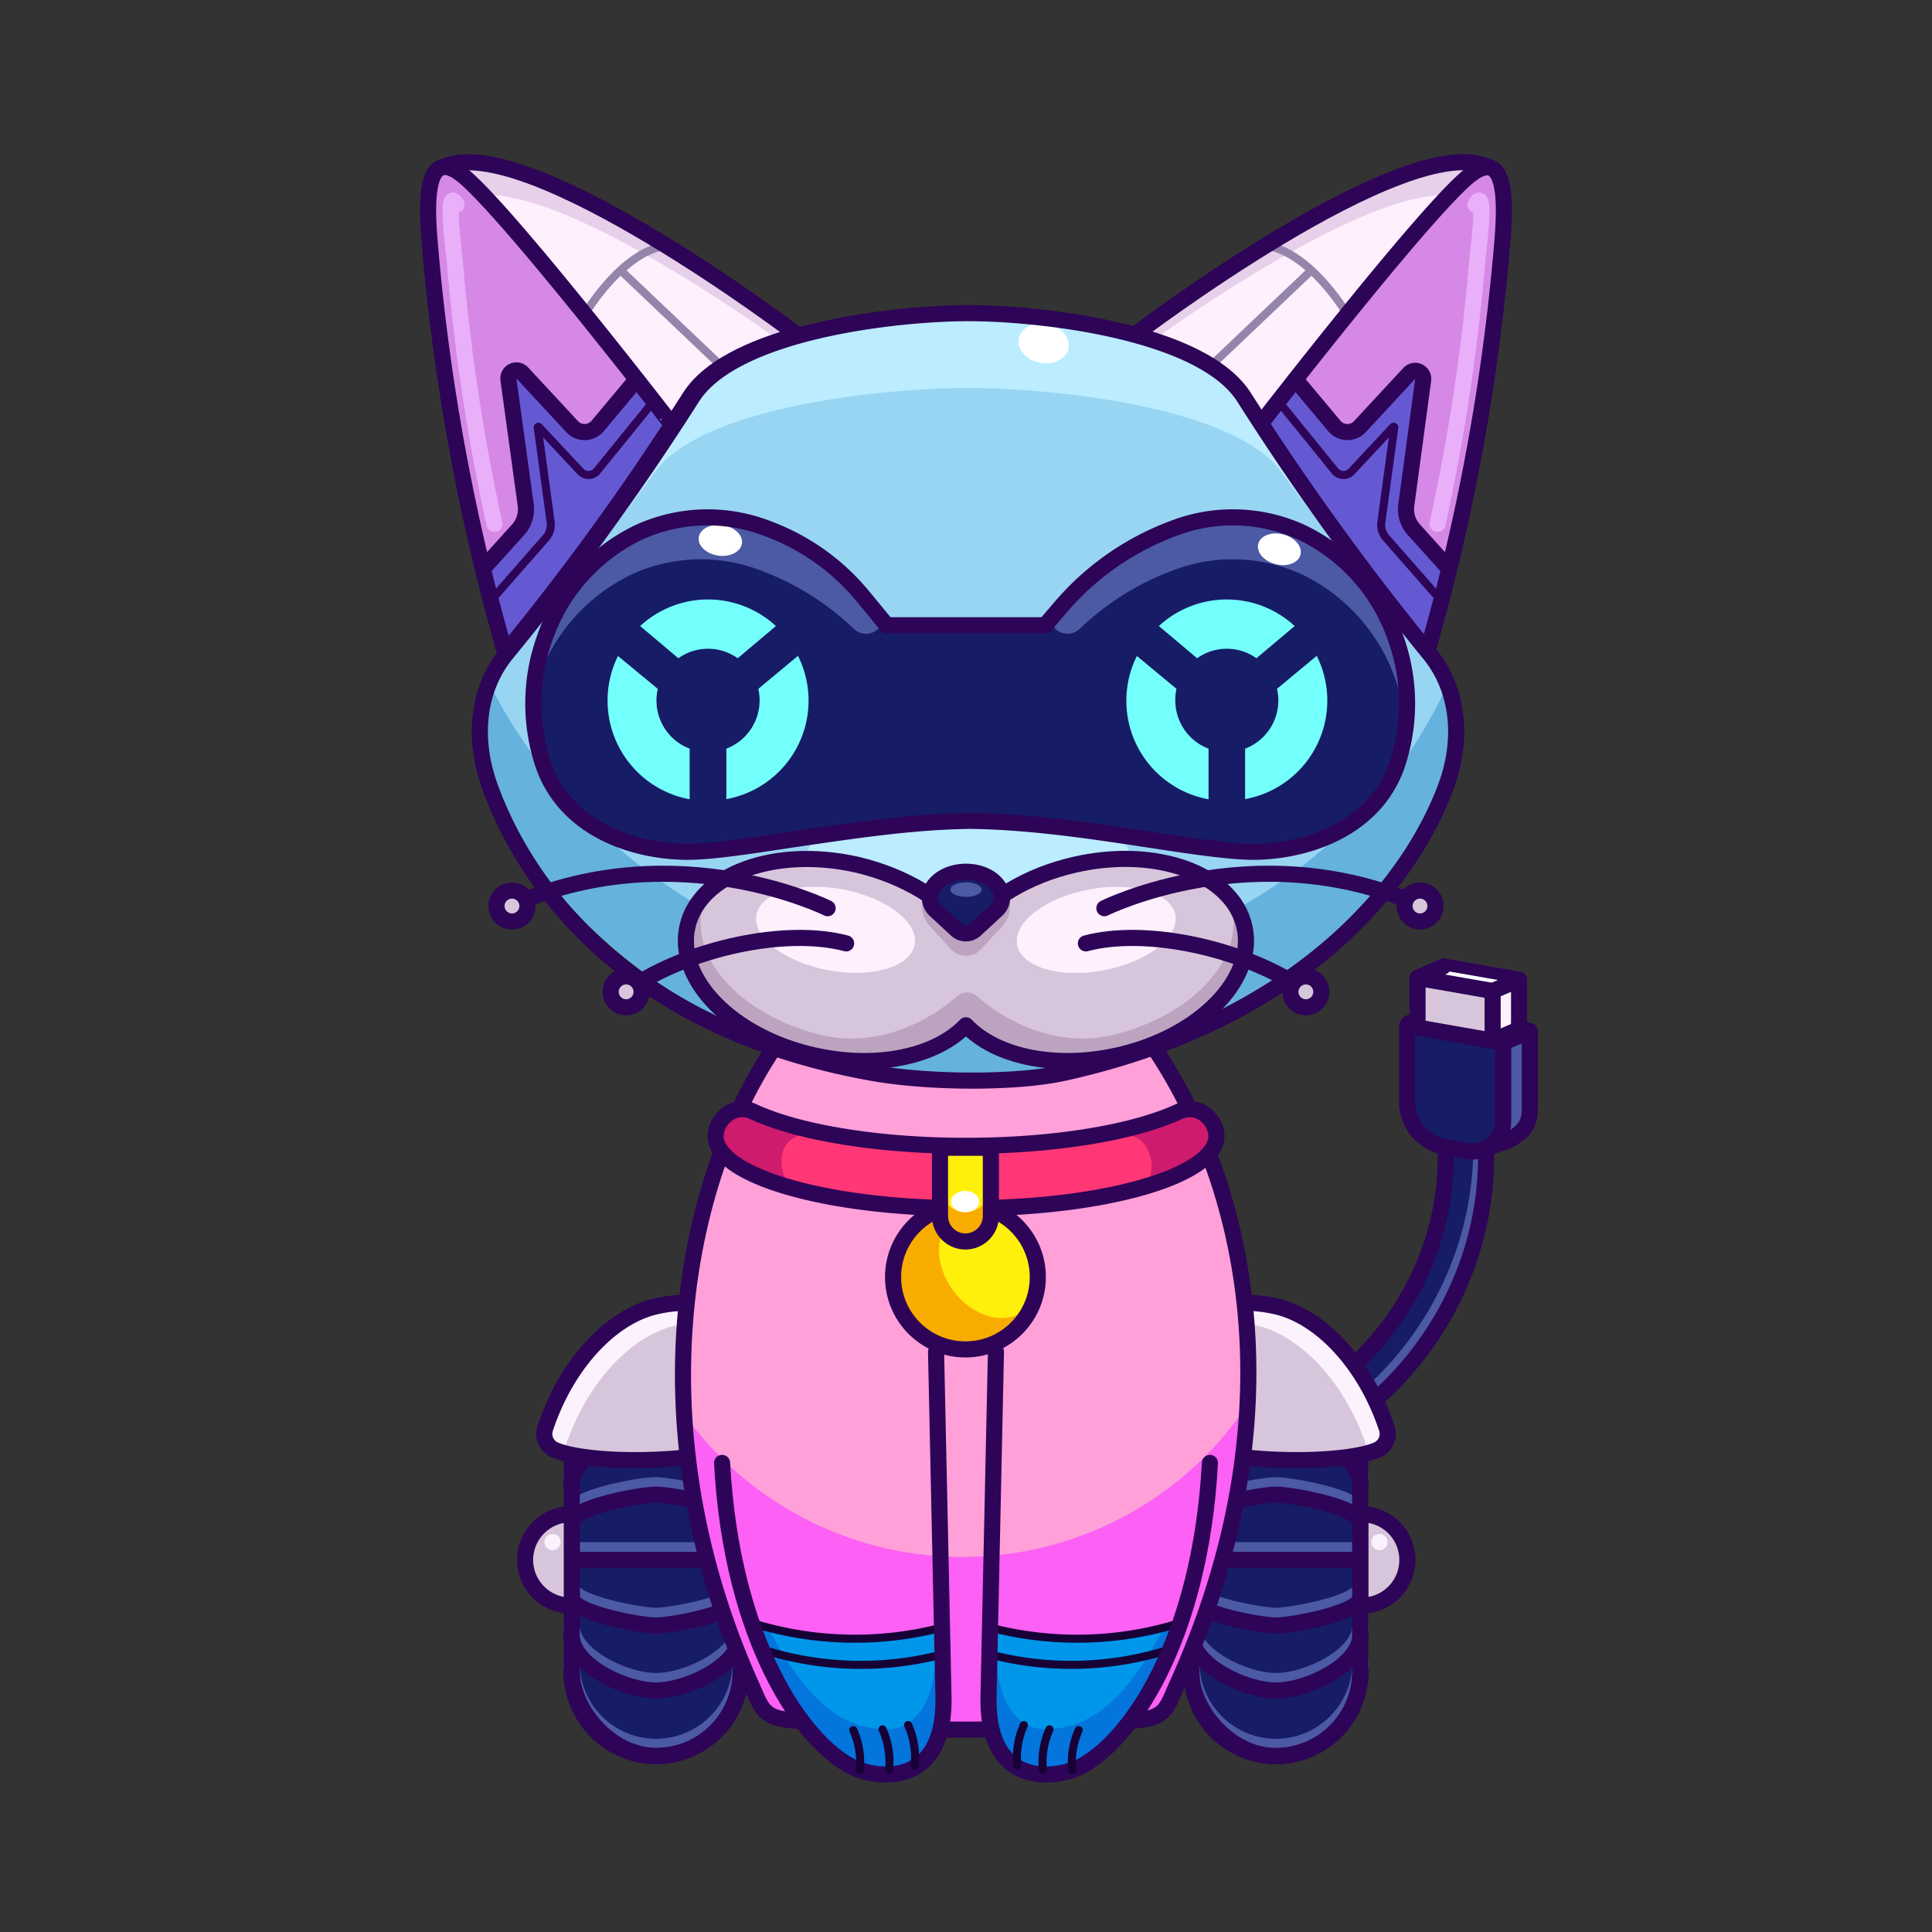<svg xmlns="http://www.w3.org/2000/svg" viewBox="0 0 240 240">
  <rect x="0" y="0" width="240" height="240" fill="#333333" stroke="none"/>
  <svg id="tail" xmlns="http://www.w3.org/2000/svg" viewBox="0 0 240 240"><defs><style>.prefix_LgJYjDI-0Y_cls-1{fill:#171c66;}.prefix_LgJYjDI-0Y_cls-2{fill:#4c59a5;}.prefix_LgJYjDI-0Y_cls-3,.prefix_LgJYjDI-0Y_cls-5,.prefix_LgJYjDI-0Y_cls-7{fill:none;stroke-width:2px;}.prefix_LgJYjDI-0Y_cls-3,.prefix_LgJYjDI-0Y_cls-5{stroke:#2d0457;}.prefix_LgJYjDI-0Y_cls-3{stroke-miterlimit:10;}.prefix_LgJYjDI-0Y_cls-4{fill:#d7c6db;}.prefix_LgJYjDI-0Y_cls-5,.prefix_LgJYjDI-0Y_cls-7{stroke-linecap:round;stroke-linejoin:round;}.prefix_LgJYjDI-0Y_cls-6{fill:#fcf2fd;}.prefix_LgJYjDI-0Y_cls-7{stroke:#fefefe;}</style></defs><g id="_04" data-name="04"><path class="prefix_LgJYjDI-0Y_cls-1" d="M156,182.31l-1.52-4.76c18.82-6,29.36-25.84,23.5-44.18l4.76-1.53C189.46,152.82,177.47,175.46,156,182.31Z"/><path class="prefix_LgJYjDI-0Y_cls-2" d="M182.76,132.46l-1,.32c5.21,20.06-6.26,41.09-26.41,48.06l.67,2.09C177.47,176.07,189.46,153.44,182.76,132.46Z"/><path class="prefix_LgJYjDI-0Y_cls-3" d="M156,182.31l-1.52-4.76c18.82-6,29.36-25.84,23.5-44.18l4.76-1.53C189.46,152.82,177.47,175.46,156,182.31Z"/><path class="prefix_LgJYjDI-0Y_cls-2" d="M178.05,126,175,127.1l3.09,7.25v1.27a5.74,5.74,0,0,0,2.85,4.77l3.92,2.15,1.77-.61a6.64,6.64,0,0,0,1.58-.78,3.63,3.63,0,0,0,1.83-3.42v-9.62Z"/><polygon class="prefix_LgJYjDI-0Y_cls-4" points="188.69 127.87 179.36 126.23 179.36 120.06 188.69 121.7 188.69 127.87"/><path class="prefix_LgJYjDI-0Y_cls-5" d="M178.05,126,175,127.1l3.09,7.25v1.27a5.74,5.74,0,0,0,2.85,4.77l3.92,2.15,2.47-.85c2-1.09,2.71-2,2.71-4v-9.62Z"/><polygon class="prefix_LgJYjDI-0Y_cls-5" points="188.69 127.87 179.36 126.23 179.36 120.06 188.69 121.7 188.69 127.87"/><polygon class="prefix_LgJYjDI-0Y_cls-6" points="185.42 129.28 187.7 128.3 187.7 122.86 185.42 123.79 185.42 129.28"/><path class="prefix_LgJYjDI-0Y_cls-1" d="M182.11,142.94l-2.71-.48a5.73,5.73,0,0,1-4.61-5.43v-9.61l11.94,2.1v9.62A3.77,3.77,0,0,1,182.11,142.94Z"/><path class="prefix_LgJYjDI-0Y_cls-5" d="M182.11,142.94l-2.71-.48a5.73,5.73,0,0,1-4.61-5.43v-9.61l11.94,2.1v9.62A3.77,3.77,0,0,1,182.11,142.94Z"/><polygon class="prefix_LgJYjDI-0Y_cls-4" points="185.42 129.28 176.09 127.64 176.09 121.47 185.42 123.11 185.42 129.28"/><line class="prefix_LgJYjDI-0Y_cls-7" x1="177.28" y1="121.21" x2="186.29" y2="122.79"/><polygon class="prefix_LgJYjDI-0Y_cls-5" points="185.42 129.28 176.09 127.64 176.09 121.47 185.42 123.11 185.42 129.28"/><line class="prefix_LgJYjDI-0Y_cls-5" x1="190" y1="128.11" x2="186.73" y2="129.52"/><line class="prefix_LgJYjDI-0Y_cls-5" x1="185.42" y1="129.28" x2="188.69" y2="127.87"/><line class="prefix_LgJYjDI-0Y_cls-5" x1="185.42" y1="123.11" x2="188.69" y2="121.7"/><line class="prefix_LgJYjDI-0Y_cls-5" x1="176.09" y1="121.47" x2="179.29" y2="120.06"/></g></svg>
<svg id="ears" xmlns="http://www.w3.org/2000/svg" viewBox="0 0 240 240"><defs><style>.prefix_A5PkoOtOvI_cls-1{fill:#fff0fe;}.prefix_A5PkoOtOvI_cls-2{fill:#e6d0ea;}.prefix_A5PkoOtOvI_cls-3{fill:#d588e5;}.prefix_A5PkoOtOvI_cls-4{fill:#6559d3;}.prefix_A5PkoOtOvI_cls-5,.prefix_A5PkoOtOvI_cls-6,.prefix_A5PkoOtOvI_cls-7,.prefix_A5PkoOtOvI_cls-8{fill:none;}.prefix_A5PkoOtOvI_cls-5{stroke:#9685aa;stroke-miterlimit:10;}.prefix_A5PkoOtOvI_cls-6,.prefix_A5PkoOtOvI_cls-8{stroke:#2d0457;}.prefix_A5PkoOtOvI_cls-6,.prefix_A5PkoOtOvI_cls-7,.prefix_A5PkoOtOvI_cls-8{stroke-linecap:round;stroke-linejoin:round;}.prefix_A5PkoOtOvI_cls-6,.prefix_A5PkoOtOvI_cls-7{stroke-width:2px;}.prefix_A5PkoOtOvI_cls-7{stroke:#eaaff9;}</style></defs><g id="_07" data-name="07"><path class="prefix_A5PkoOtOvI_cls-1" d="M56.29,20.35A1.11,1.11,0,0,0,56,22L68.26,38.18,80.53,54.49a1.12,1.12,0,0,0,1.83,0c1.09-1.65,2.21-3.35,3.34-5.12,2.32-3.63,7.54-6.08,13.4-7.7h0S67.74,17.79,56.29,20.35Z"/><path class="prefix_A5PkoOtOvI_cls-2" d="M58.71,24.43c8.71-1.94,28.95,11.4,38.13,17.88.74-.24,1.5-.46,2.26-.68h0S67.74,17.79,56.29,20.35A1.11,1.11,0,0,0,56,22l2.28,3A1.08,1.08,0,0,1,58.71,24.43Z"/><path class="prefix_A5PkoOtOvI_cls-3" d="M83.48,53l-.17-.64S62.85,25.86,57.5,21.7,53.34,28,53.63,31.38a263.81,263.81,0,0,0,9.25,49.71A318.25,318.25,0,0,0,83.48,53Z"/><path class="prefix_A5PkoOtOvI_cls-4" d="M60.18,70.44l-.16.27c.81,3.32,1.71,6.79,2.73,10.38A318.62,318.62,0,0,0,83.34,53l-.17-.64s-1.62-2.1-4.06-5.2h0l-4.81,5.75a2.12,2.12,0,0,1-3.18.09l-6.19-6.63a1,1,0,0,0-1.72.82L65.27,62.8a3.8,3.8,0,0,1-1,3Z"/><path class="prefix_A5PkoOtOvI_cls-5" d="M72.22,39.72s5.13-9.12,11.26-9.26"/><path class="prefix_A5PkoOtOvI_cls-6" d="M99.1,41.63S65.34,16,55.08,20.74"/><path class="prefix_A5PkoOtOvI_cls-6" d="M60.18,70.44l4.14-4.59a3.8,3.8,0,0,0,1-3L63.16,47.15a1,1,0,0,1,1.72-.82L71.07,53a2.12,2.12,0,0,0,3.18-.09l4.81-5.75"/><line class="prefix_A5PkoOtOvI_cls-5" x1="77.09" y1="33.57" x2="89.49" y2="45.35"/><path class="prefix_A5PkoOtOvI_cls-6" d="M83.34,53l-.17-.64S62.72,25.86,57.37,21.7,53.21,28,53.49,31.38a264.19,264.19,0,0,0,9.26,49.71A318.62,318.62,0,0,0,83.34,53Z"/><path class="prefix_A5PkoOtOvI_cls-6" d="M99.1,41.63C93.24,43.25,88,45.7,85.7,49.33c-.79,1.24-1.58,2.45-2.36,3.63"/><path class="prefix_A5PkoOtOvI_cls-7" d="M56.72,25.43c-1.45-2.61-.36,5.5-.19,7.48a251.94,251.94,0,0,0,4.89,32.17"/><path class="prefix_A5PkoOtOvI_cls-8" d="M61,74.58l6.79-7.74a2.44,2.44,0,0,0,.61-2L66.8,53.1a.08.08,0,0,1,.14-.06l5.17,5.53a1.36,1.36,0,0,0,2,0l7.07-8.71"/><path class="prefix_A5PkoOtOvI_cls-1" d="M183.71,20.35A1.11,1.11,0,0,1,184,22L171.74,38.18,159.47,54.49a1.12,1.12,0,0,1-1.83,0c-1.09-1.65-2.21-3.35-3.34-5.12-2.32-3.63-7.54-6.08-13.4-7.7h0S172.26,17.79,183.71,20.35Z"/><path class="prefix_A5PkoOtOvI_cls-2" d="M181.29,24.43c-8.71-1.94-28.95,11.4-38.13,17.88-.74-.24-1.5-.46-2.26-.68h0s31.36-23.84,42.81-21.28A1.11,1.11,0,0,1,184,22l-2.28,3A1.08,1.08,0,0,0,181.29,24.43Z"/><path class="prefix_A5PkoOtOvI_cls-3" d="M156.52,53l.17-.64S177.15,25.86,182.5,21.7s4.16,6.32,3.87,9.68a263.81,263.81,0,0,1-9.25,49.71A318.25,318.25,0,0,1,156.52,53Z"/><path class="prefix_A5PkoOtOvI_cls-4" d="M179.82,70.44l.16.27c-.81,3.32-1.71,6.79-2.73,10.38A318.62,318.62,0,0,1,156.66,53l.17-.64s1.62-2.1,4.06-5.2h.05l4.81,5.75a2.12,2.12,0,0,0,3.18.09l6.19-6.63a1,1,0,0,1,1.72.82L174.73,62.8a3.8,3.8,0,0,0,1,3Z"/><path class="prefix_A5PkoOtOvI_cls-5" d="M167.78,39.72s-5.13-9.12-11.26-9.26"/><path class="prefix_A5PkoOtOvI_cls-6" d="M140.9,41.63s33.76-25.67,44-20.89"/><path class="prefix_A5PkoOtOvI_cls-6" d="M179.82,70.44l-4.14-4.59a3.8,3.8,0,0,1-1-3l2.11-15.65a1,1,0,0,0-1.72-.82L168.93,53a2.12,2.12,0,0,1-3.18-.09l-4.81-5.75"/><line class="prefix_A5PkoOtOvI_cls-5" x1="162.91" y1="33.57" x2="150.51" y2="45.35"/><path class="prefix_A5PkoOtOvI_cls-6" d="M156.66,53l.17-.64s20.45-26.46,25.8-30.62,4.16,6.32,3.88,9.68a264.19,264.19,0,0,1-9.26,49.71A318.62,318.62,0,0,1,156.66,53Z"/><path class="prefix_A5PkoOtOvI_cls-6" d="M140.9,41.63c5.86,1.62,11.08,4.07,13.4,7.7.79,1.24,1.58,2.45,2.36,3.63"/><path class="prefix_A5PkoOtOvI_cls-7" d="M183.28,25.43c1.45-2.61.36,5.5.19,7.48a251.94,251.94,0,0,1-4.89,32.17"/><path class="prefix_A5PkoOtOvI_cls-8" d="M179,74.58l-6.79-7.74a2.44,2.44,0,0,1-.61-2L173.2,53.1a.08.08,0,0,0-.14-.06l-5.17,5.53a1.36,1.36,0,0,1-2,0l-7.07-8.71"/></g></svg>
<svg id="legs" xmlns="http://www.w3.org/2000/svg" viewBox="0 0 240 240"><defs><style>.prefix_LAsZvW_ohl_cls-1{fill:#171c66;}.prefix_LAsZvW_ohl_cls-2,.prefix_LAsZvW_ohl_cls-3{fill:none;stroke-linecap:round;stroke-linejoin:round;stroke-width:2px;}.prefix_LAsZvW_ohl_cls-2{stroke:#4c59a5;}.prefix_LAsZvW_ohl_cls-3{stroke:#2d0457;}.prefix_LAsZvW_ohl_cls-4{fill:#d7c6db;}.prefix_LAsZvW_ohl_cls-5{fill:#fcf2fd;}</style></defs><g id="_04" data-name="04"><rect class="prefix_LAsZvW_ohl_cls-1" x="147.96" y="169.44" width="21.01" height="48.69" rx="10.5"/><line class="prefix_LAsZvW_ohl_cls-2" x1="147.96" y1="192.57" x2="168.97" y2="192.57"/><path class="prefix_LAsZvW_ohl_cls-2" d="M148,188c0-1.93,8.58-3.5,10.51-3.5h0c1.93,0,10.5,1.57,10.5,3.5"/><path class="prefix_LAsZvW_ohl_cls-2" d="M148,183.35c0-3.87,6.64-7,10.51-7h0c3.87,0,10.5,3.13,10.5,7"/><path class="prefix_LAsZvW_ohl_cls-2" d="M148,178.74a10.51,10.51,0,0,1,10.51-10.51h0A10.5,10.5,0,0,1,169,178.74"/><path class="prefix_LAsZvW_ohl_cls-2" d="M148,197.22c0,1.93,8.58,3.5,10.51,3.5h0c1.93,0,10.5-1.57,10.5-3.5"/><path class="prefix_LAsZvW_ohl_cls-2" d="M148,201.83c0,3.87,6.64,7,10.51,7h0c3.87,0,10.5-3.13,10.5-7"/><path class="prefix_LAsZvW_ohl_cls-2" d="M148,206.44A10.52,10.52,0,0,0,158.47,217h0A10.51,10.51,0,0,0,169,206.44"/><rect class="prefix_LAsZvW_ohl_cls-3" x="147.96" y="169.44" width="21.01" height="48.69" rx="10.5"/><line class="prefix_LAsZvW_ohl_cls-3" x1="147.96" y1="193.78" x2="168.97" y2="193.78"/><path class="prefix_LAsZvW_ohl_cls-3" d="M148,189.17c0-1.94,8.58-3.5,10.51-3.5h0c1.93,0,10.5,1.56,10.5,3.5"/><path class="prefix_LAsZvW_ohl_cls-3" d="M148,184.55c0-3.86,6.64-7,10.51-7h0c3.87,0,10.5,3.14,10.5,7"/><path class="prefix_LAsZvW_ohl_cls-3" d="M148,179.94a10.51,10.51,0,0,1,10.51-10.5h0a10.5,10.5,0,0,1,10.5,10.5"/><path class="prefix_LAsZvW_ohl_cls-3" d="M148,198.42c0,1.94,8.58,3.51,10.51,3.51h0c1.93,0,10.5-1.57,10.5-3.51"/><path class="prefix_LAsZvW_ohl_cls-3" d="M148,203c0,3.86,6.64,7,10.51,7h0c3.87,0,10.5-3.14,10.5-7"/><path class="prefix_LAsZvW_ohl_cls-3" d="M148,207.65a10.51,10.51,0,0,0,10.51,10.5h0a10.5,10.5,0,0,0,10.5-10.5"/><path class="prefix_LAsZvW_ohl_cls-4" d="M153.15,161.89a17.48,17.48,0,0,1,5.52.43c5.31,1.28,10.87,6.92,13.59,15.07a2.18,2.18,0,0,1-1,2.64c-3.13,1.54-14.12,2.89-23.31.72C136.16,178,153.15,161.89,153.15,161.89Z"/><path class="prefix_LAsZvW_ohl_cls-5" d="M172.26,177.39c-2.72-8.15-8.28-13.79-13.59-15.07a17.48,17.48,0,0,0-5.52-.43,29.52,29.52,0,0,0-1.86,2.33,17.38,17.38,0,0,1,4.91.46c5.31,1.28,10.87,6.92,13.59,15.07a2.32,2.32,0,0,1,.11.9c.52-.22,1-.43,1.37-.62A2.18,2.18,0,0,0,172.26,177.39Z"/><path class="prefix_LAsZvW_ohl_cls-3" d="M153.15,161.89a17.48,17.48,0,0,1,5.52.43c5.31,1.28,10.87,6.92,13.59,15.07a2.18,2.18,0,0,1-1,2.64c-3.13,1.54-14.12,2.08-23.31-.09C136.16,177.15,153.15,161.89,153.15,161.89Z"/><path class="prefix_LAsZvW_ohl_cls-4" d="M169,188.11h.16a5.67,5.67,0,0,1,5.67,5.67v0a5.67,5.67,0,0,1-5.67,5.67H169a0,0,0,0,1,0,0V188.11A0,0,0,0,1,169,188.11Z"/><path class="prefix_LAsZvW_ohl_cls-3" d="M169,188.11h.16a5.67,5.67,0,0,1,5.67,5.67v0a5.67,5.67,0,0,1-5.67,5.67H169a0,0,0,0,1,0,0V188.11A0,0,0,0,1,169,188.11Z"/><circle class="prefix_LAsZvW_ohl_cls-5" cx="171.36" cy="191.56" r="1.01"/><rect class="prefix_LAsZvW_ohl_cls-1" x="71.03" y="169.44" width="21.01" height="48.69" rx="10.5" transform="translate(163.06 387.56) rotate(-180)"/><line class="prefix_LAsZvW_ohl_cls-2" x1="92.04" y1="192.57" x2="71.03" y2="192.57"/><path class="prefix_LAsZvW_ohl_cls-2" d="M92,188c0-1.93-8.58-3.5-10.51-3.5h0C79.6,184.46,71,186,71,188"/><path class="prefix_LAsZvW_ohl_cls-2" d="M92,183.35c0-3.87-6.64-7-10.51-7h0c-3.87,0-10.5,3.13-10.5,7"/><path class="prefix_LAsZvW_ohl_cls-2" d="M92,178.74a10.51,10.51,0,0,0-10.51-10.51h0A10.5,10.5,0,0,0,71,178.74"/><path class="prefix_LAsZvW_ohl_cls-2" d="M92,197.22c0,1.93-8.58,3.5-10.51,3.5h0c-1.93,0-10.5-1.57-10.5-3.5"/><path class="prefix_LAsZvW_ohl_cls-2" d="M92,201.83c0,3.87-6.64,7-10.51,7h0c-3.87,0-10.5-3.13-10.5-7"/><path class="prefix_LAsZvW_ohl_cls-2" d="M92,206.44A10.52,10.52,0,0,1,81.53,217h0A10.51,10.51,0,0,1,71,206.44"/><rect class="prefix_LAsZvW_ohl_cls-3" x="71.03" y="169.44" width="21.01" height="48.69" rx="10.5" transform="translate(163.06 387.56) rotate(-180)"/><line class="prefix_LAsZvW_ohl_cls-3" x1="92.04" y1="193.78" x2="71.03" y2="193.78"/><path class="prefix_LAsZvW_ohl_cls-3" d="M92,189.17c0-1.94-8.58-3.5-10.51-3.5h0c-1.93,0-10.5,1.56-10.5,3.5"/><path class="prefix_LAsZvW_ohl_cls-3" d="M92,184.55c0-3.86-6.64-7-10.51-7h0c-3.87,0-10.5,3.14-10.5,7"/><path class="prefix_LAsZvW_ohl_cls-3" d="M92,179.94a10.51,10.51,0,0,0-10.51-10.5h0A10.5,10.5,0,0,0,71,179.94"/><path class="prefix_LAsZvW_ohl_cls-3" d="M92,198.42c0,1.94-8.58,3.51-10.51,3.51h0c-1.93,0-10.5-1.57-10.5-3.51"/><path class="prefix_LAsZvW_ohl_cls-3" d="M92,203c0,3.86-6.64,7-10.51,7h0c-3.87,0-10.5-3.14-10.5-7"/><path class="prefix_LAsZvW_ohl_cls-3" d="M92,207.65a10.51,10.51,0,0,1-10.51,10.5h0A10.5,10.5,0,0,1,71,207.65"/><path class="prefix_LAsZvW_ohl_cls-4" d="M86.85,161.89a17.48,17.48,0,0,0-5.52.43c-5.31,1.28-10.87,6.92-13.59,15.07a2.18,2.18,0,0,0,1,2.64c3.13,1.54,14.12,2.89,23.31.72C103.84,178,86.85,161.89,86.85,161.89Z"/><path class="prefix_LAsZvW_ohl_cls-5" d="M67.74,177.39c2.72-8.15,8.28-13.79,13.59-15.07a17.48,17.48,0,0,1,5.52-.43,29.52,29.52,0,0,1,1.86,2.33,17.38,17.38,0,0,0-4.91.46c-5.31,1.28-10.87,6.92-13.59,15.07a2.32,2.32,0,0,0-.11.9c-.52-.22-1-.43-1.37-.62A2.18,2.18,0,0,1,67.74,177.39Z"/><path class="prefix_LAsZvW_ohl_cls-3" d="M86.85,161.89a17.48,17.48,0,0,0-5.52.43c-5.31,1.28-10.87,6.92-13.59,15.07a2.18,2.18,0,0,0,1,2.64c3.13,1.54,14.12,2.08,23.31-.09C103.84,177.15,86.85,161.89,86.85,161.89Z"/><path class="prefix_LAsZvW_ohl_cls-4" d="M65.2,188.11h.16A5.67,5.67,0,0,1,71,193.78v0a5.67,5.67,0,0,1-5.67,5.67H65.2a0,0,0,0,1,0,0V188.11A0,0,0,0,1,65.2,188.11Z" transform="translate(136.23 387.56) rotate(180)"/><path class="prefix_LAsZvW_ohl_cls-3" d="M65.2,188.11h.16A5.67,5.67,0,0,1,71,193.78v0a5.67,5.67,0,0,1-5.67,5.67H65.2a0,0,0,0,1,0,0V188.11A0,0,0,0,1,65.2,188.11Z" transform="translate(136.23 387.56) rotate(180)"/><circle class="prefix_LAsZvW_ohl_cls-5" cx="68.64" cy="191.56" r="1.01"/></g></svg>
<svg id="body" xmlns="http://www.w3.org/2000/svg" viewBox="0 0 240 240"><defs><style>.prefix_H99pettSL2_cls-1{fill:#ffa0d9;}.prefix_H99pettSL2_cls-2{fill:#fc60f4;}.prefix_H99pettSL2_cls-3{fill:none;stroke:#2d0457;stroke-linecap:round;stroke-linejoin:round;stroke-width:2px;}</style></defs><g id="_06" data-name="06"><path class="prefix_H99pettSL2_cls-1" d="M97.45,128.28c-12,17.69-17.3,44.53-5.5,77.82.83,2.34,1.64,6.49,4.27,6.86,12.8,1.78,36.29,1.6,47.17,0,2.63-.39,3.37-2.81,4.2-5.16,11.86-33.45,6.55-62.11-5.61-79.78"/><path class="prefix_H99pettSL2_cls-2" d="M119.56,193.41A42.57,42.57,0,0,1,85.3,176.14a111.33,111.33,0,0,0,6.44,30.23c.83,2.35,1.63,6.49,4.26,6.86,12.8,1.79,36.29,1.61,47.18,0,2.63-.39,3.36-2.81,4.19-5.15A112.41,112.41,0,0,0,153.91,176,42.57,42.57,0,0,1,119.56,193.41Z"/><path class="prefix_H99pettSL2_cls-3" d="M96.79,129.23c-12.39,17.69-17.69,48.7-3.31,80.43,1,2.28,1.34,3.56,4,3.93,13.18,1.79,33.36,1.61,44.57,0,2.7-.39,3-1.66,4-3.93,15.38-33.64,9-63-3.49-80.69"/></g></svg>
<svg id="hands" xmlns="http://www.w3.org/2000/svg" viewBox="0 0 240 240"><defs><style>.prefix_TS62zXRjEQ_cls-1{fill:#0096ea;}.prefix_TS62zXRjEQ_cls-2{fill:#0375dd;}.prefix_TS62zXRjEQ_cls-3,.prefix_TS62zXRjEQ_cls-4{fill:none;stroke-linecap:round;stroke-linejoin:round;}.prefix_TS62zXRjEQ_cls-3{stroke:#170035;}.prefix_TS62zXRjEQ_cls-4{stroke:#2d0457;stroke-width:2px;}</style></defs><g id="_01" data-name="01"><path class="prefix_TS62zXRjEQ_cls-1" d="M146,202.67c-6.67,15.53-12.63,17.3-17,17.3s-7.08-5.45-5.72-15.53c.64-4.7-.84-.73,9-.54C146.26,204.17,147.86,198.32,146,202.67Z"/><path class="prefix_TS62zXRjEQ_cls-2" d="M144.75,201.9c-5.84,11.46-11,12.89-15,12.89s-6.52-4.42-6-12.63c-.36,0-.3.51-.54,2.28C121.88,214.52,124.56,220,129,220s10.36-1.77,17-17.3C147,200.38,147,200.92,144.75,201.9Z"/><path class="prefix_TS62zXRjEQ_cls-3" d="M122.59,205.42a40.11,40.11,0,0,0,22.94-.59"/><path class="prefix_TS62zXRjEQ_cls-3" d="M122.58,202.07a42.84,42.84,0,0,0,24.52-.62"/><path class="prefix_TS62zXRjEQ_cls-4" d="M123.72,167.93l-.91,42.23c-.52,12,8.16,10.85,11.19,9.4,6.27-3,15.12-15.8,16.3-37.83"/><path class="prefix_TS62zXRjEQ_cls-3" d="M126.37,219.29a9.88,9.88,0,0,1,.82-5"/><path class="prefix_TS62zXRjEQ_cls-3" d="M129.55,219.83a9.88,9.88,0,0,1,.82-5"/><path class="prefix_TS62zXRjEQ_cls-3" d="M133.19,219.92a9.89,9.89,0,0,1,.81-5"/><path class="prefix_TS62zXRjEQ_cls-1" d="M94,202.67c6.67,15.53,12.63,17.3,17,17.3s7.08-5.45,5.72-15.53c-.64-4.7.84-.73-9-.54C93.74,204.17,92.14,198.32,94,202.67Z"/><path class="prefix_TS62zXRjEQ_cls-2" d="M95.25,201.9c5.84,11.46,11,12.89,15,12.89s6.52-4.42,6-12.63c.36,0,.3.51.54,2.28C118.12,214.52,115.44,220,111,220s-10.36-1.77-17-17.3C93,200.38,93,200.92,95.25,201.9Z"/><path class="prefix_TS62zXRjEQ_cls-3" d="M117.41,205.42a40.11,40.11,0,0,1-22.94-.59"/><path class="prefix_TS62zXRjEQ_cls-3" d="M117.42,202.07a42.84,42.84,0,0,1-24.52-.62"/><path class="prefix_TS62zXRjEQ_cls-4" d="M116.28,167.93l.91,42.23c.52,12-8.16,10.85-11.19,9.4-6.27-3-15.12-15.8-16.3-37.83"/><path class="prefix_TS62zXRjEQ_cls-3" d="M113.63,219.29a9.88,9.88,0,0,0-.82-5"/><path class="prefix_TS62zXRjEQ_cls-3" d="M110.45,219.83a9.88,9.88,0,0,0-.82-5"/><path class="prefix_TS62zXRjEQ_cls-3" d="M106.81,219.92a9.89,9.89,0,0,0-.81-5"/></g></svg>
<svg id="necklace" xmlns="http://www.w3.org/2000/svg" viewBox="0 0 240 240"><defs><style>.prefix_WdgTAIL5tN_cls-1{fill:#ff3776;}.prefix_WdgTAIL5tN_cls-2{fill:#ce1b6d;}.prefix_WdgTAIL5tN_cls-3{fill:none;stroke:#2d0457;stroke-miterlimit:10;stroke-width:2px;}.prefix_WdgTAIL5tN_cls-4{fill:#ff8557;}.prefix_WdgTAIL5tN_cls-5{fill:#f9ac00;}.prefix_WdgTAIL5tN_cls-6{fill:#fff00c;}.prefix_WdgTAIL5tN_cls-7{fill:#fff;}</style></defs><g id="_02" data-name="02"><path class="prefix_WdgTAIL5tN_cls-1" d="M150.05,138.76a3.14,3.14,0,0,0-3.62-.67c-5.49,2.55-15.28,4.25-26.43,4.25s-20.94-1.7-26.43-4.25a3.14,3.14,0,0,0-3.62.67,3.41,3.41,0,0,0-1.06,2.34c0,5,13.93,9,31.11,9s31.11-4,31.11-9A3.41,3.41,0,0,0,150.05,138.76Z"/><path class="prefix_WdgTAIL5tN_cls-2" d="M134.83,149c-3.41.4-6.82.75-10.25,1A93.11,93.11,0,0,0,134.83,149Z"/><path class="prefix_WdgTAIL5tN_cls-2" d="M150.05,138.76a3.14,3.14,0,0,0-3.62-.67c-5.49,2.55-15.28,4.25-26.43,4.25s-20.94-1.7-26.43-4.25a3.14,3.14,0,0,0-3.62.67,3.41,3.41,0,0,0-1.06,2.34c0,2.58,3.75,4.91,9.76,6.55-2.61-2.05-2-7.11,1.95-6.61,6.55.83,12.69,2.05,19.36,1.8s13-1,19.5-1.8c3-.38,4.31,3.38,3.21,5.59a3.11,3.11,0,0,1-.68.85c5.64-1.63,9.12-3.89,9.12-6.38A3.41,3.41,0,0,0,150.05,138.76Z"/><path class="prefix_WdgTAIL5tN_cls-3" d="M150.05,138.76a3.14,3.14,0,0,0-3.62-.67c-5.49,2.55-15.28,4.25-26.43,4.25s-20.94-1.7-26.43-4.25a3.14,3.14,0,0,0-3.62.67,3.41,3.41,0,0,0-1.06,2.34c0,5,13.93,9,31.11,9s31.11-4,31.11-9A3.41,3.41,0,0,0,150.05,138.76Z"/><circle class="prefix_WdgTAIL5tN_cls-4" cx="119.93" cy="158.64" r="8.99"/><circle class="prefix_WdgTAIL5tN_cls-5" cx="119.93" cy="158.64" r="8.99"/><ellipse class="prefix_WdgTAIL5tN_cls-6" cx="122.85" cy="156.99" rx="5.55" ry="7.28" transform="translate(-68.9 102.5) rotate(-36.09)"/><circle class="prefix_WdgTAIL5tN_cls-3" cx="119.93" cy="158.64" r="8.99"/><path class="prefix_WdgTAIL5tN_cls-5" d="M123.09,142.58v8.48a3.17,3.17,0,0,1-3.16,3.16h0a3.17,3.17,0,0,1-3.16-3.16v-8.48"/><path class="prefix_WdgTAIL5tN_cls-6" d="M116.77,142.44v4.95a3.16,3.16,0,0,0,6.32,0v-4.8A39.26,39.26,0,0,1,116.77,142.44Z"/><path class="prefix_WdgTAIL5tN_cls-3" d="M123.09,142.58v8.48a3.17,3.17,0,0,1-3.16,3.16h0a3.17,3.17,0,0,1-3.16-3.16v-8.48Z"/><ellipse class="prefix_WdgTAIL5tN_cls-7" cx="119.89" cy="149.27" rx="1.75" ry="1.33"/></g></svg>
<svg id="head" xmlns="http://www.w3.org/2000/svg" viewBox="0 0 240 240"><defs><style>.prefix_KWNunfSl9i_cls-1{fill:#98d5f2;}.prefix_KWNunfSl9i_cls-2{fill:#64b2dd;}.prefix_KWNunfSl9i_cls-3{fill:#bbecff;}.prefix_KWNunfSl9i_cls-4{fill:#fff;}.prefix_KWNunfSl9i_cls-5{fill:none;stroke:#2d0457;stroke-linecap:round;stroke-linejoin:round;stroke-width:2px;}</style></defs><g id="_02" data-name="02"><path class="prefix_KWNunfSl9i_cls-1" d="M177.9,82.38a3.45,3.45,0,0,1-.77-1.72,327.5,327.5,0,0,1-22.6-31.33c-5.27-8.24-25.48-10.44-34.27-10.43S91.27,41.09,86,49.33A326.87,326.87,0,0,1,63.58,80.44c-1.61,4.3-4.14,5.23-4.47,9.8,0,.28,1.7,4.08,1.72,4.36.55,2.22,1.19,4.43,1.86,6.62,6.13,11.13,19,26,45.66,32.05a55.67,55.67,0,0,0,23.83,0c29.52-6.77,42.2-24.27,47.44-35.55C180.73,92.37,181.29,86.45,177.9,82.38Z"/><path class="prefix_KWNunfSl9i_cls-2" d="M179.62,85.42c-5.23,11.28-17.9,28.8-47.44,35.57a55.67,55.67,0,0,1-23.83,0c-28.17-6.46-41.94-24.88-47.61-36.16-.46,2.22-1.46,3.13-1.63,5.41,0,.27,1.7,4.09,1.72,4.35.55,2.23,1.19,4.44,1.86,6.64,6.13,11.12,19,25.94,45.66,32a55.67,55.67,0,0,0,23.83,0c29.52-6.77,42.2-24.27,47.44-35.55C180.47,93.58,181,89.11,179.62,85.42Z"/><path class="prefix_KWNunfSl9i_cls-3" d="M174.89,77.9a335.92,335.92,0,0,1-20.36-28.57c-5.27-8.24-25.48-10.44-34.27-10.43S91.27,41.09,86,49.33C78.26,61.4,71.36,70.69,66.28,77.1c-.28.64-.57,1.27-.86,1.91,4.67-5.55,10.1-12.35,15.94-20.38,6-8.24,28.92-10.43,38.9-10.43s32.92,2.19,38.91,10.43,11.35,14.94,16.05,20.51C175.1,78.73,175,78.31,174.89,77.9Z"/><ellipse class="prefix_KWNunfSl9i_cls-4" cx="129.64" cy="42.65" rx="2.45" ry="3.15" transform="translate(62.34 161.38) rotate(-78.66)"/><path class="prefix_KWNunfSl9i_cls-5" d="M132.18,133.27c29.61-6.55,43-23.58,47.46-35.6,2.08-5.67,1.7-11.93-2.16-16.58a326.53,326.53,0,0,1-22.95-31.76c-5.27-8.24-25.48-10.44-34.27-10.43S91.27,41.09,86,49.33A324.81,324.81,0,0,1,63,81.09c-3.85,4.65-4.2,10.89-2.16,16.58,4.63,12.87,17.61,30.26,47.47,35.6C115.56,134.56,126.35,134.56,132.18,133.27Z"/><path class="prefix_KWNunfSl9i_cls-3" d="M141.29,110.83c0,9.11-9.41,12.92-21,12.92s-21-3.81-21-12.92,9.41-16.5,21-16.5S141.29,101.72,141.29,110.83Z"/></g></svg>
<svg id="mask" xmlns="http://www.w3.org/2000/svg" viewBox="0 0 240 240"><defs><style>.prefix_HZCMax9BHM_cls-1{fill:#d7c6db;}.prefix_HZCMax9BHM_cls-2{fill:#bca4c1;}.prefix_HZCMax9BHM_cls-3,.prefix_HZCMax9BHM_cls-4,.prefix_HZCMax9BHM_cls-7{fill:none;stroke-linecap:round;stroke-width:2px;}.prefix_HZCMax9BHM_cls-3{stroke:#bca4c1;}.prefix_HZCMax9BHM_cls-3,.prefix_HZCMax9BHM_cls-7{stroke-miterlimit:10;}.prefix_HZCMax9BHM_cls-4,.prefix_HZCMax9BHM_cls-7{stroke:#2d0457;}.prefix_HZCMax9BHM_cls-4{stroke-linejoin:round;}.prefix_HZCMax9BHM_cls-5{fill:#fff0fe;}.prefix_HZCMax9BHM_cls-6{fill:#171c66;}.prefix_HZCMax9BHM_cls-8{fill:#4c59a5;}</style></defs><g id="_07" data-name="07"><path class="prefix_HZCMax9BHM_cls-1" d="M154.58,115.09c-1.49-6.54-10.93-10-21.08-7.67-5.94,1.36-10.79,4.38-13.51,8-2.72-3.58-7.57-6.6-13.51-8-10.16-2.3-19.59,1.13-21.08,7.67s5.54,13.72,15.69,16c7.85,1.78,15.25.13,18.9-3.73,3.65,3.86,11,5.51,18.9,3.73C149,128.81,156.07,121.64,154.58,115.09Z"/><path class="prefix_HZCMax9BHM_cls-2" d="M154.58,115.55a7.91,7.91,0,0,0-1.82-3.44,6.72,6.72,0,0,1,.28.9c1.41,6.36-5.27,13.34-14.93,15.58-6.64,1.54-12.94-1.48-16.7-4.81a1.92,1.92,0,0,0-2.56,0c-3.76,3.33-10.06,6.35-16.7,4.81-9.66-2.24-16.34-9.22-14.92-15.58a8.15,8.15,0,0,1,.47-1.42,8.21,8.21,0,0,0-2.3,4c-1.49,6.37,5.54,13.34,15.69,15.59,7.85,1.73,15.25.12,18.9-3.63,3.65,3.75,11,5.36,18.9,3.63C149,128.89,156.07,121.92,154.58,115.55Z"/><path class="prefix_HZCMax9BHM_cls-3" d="M118.83,117.19l-2.61-2.83a2.84,2.84,0,0,1-.47-3c1.59-3.55,7.25-3.44,8.6.32a2.73,2.73,0,0,1-.58,2.71l-2.63,2.84A1.53,1.53,0,0,1,118.83,117.19Z"/><path class="prefix_HZCMax9BHM_cls-4" d="M154.58,115.09c-1.49-6.54-10.93-10-21.08-7.67-5.94,1.36-10.79,4.38-13.51,8-2.72-3.58-7.57-6.6-13.51-8-10.16-2.3-19.59,1.13-21.08,7.67s5.54,13.72,15.69,16c7.85,1.78,15.25.13,18.9-3.73,3.65,3.86,11,5.51,18.9,3.73C149,128.81,156.07,121.64,154.58,115.09Z"/><ellipse class="prefix_HZCMax9BHM_cls-5" cx="136.18" cy="115.51" rx="10" ry="5.1" transform="translate(-19.19 27.49) rotate(-10.77)"/><ellipse class="prefix_HZCMax9BHM_cls-5" cx="103.79" cy="115.51" rx="5.1" ry="10" transform="translate(-29.08 195.88) rotate(-79.23)"/><path class="prefix_HZCMax9BHM_cls-6" d="M118.83,115.5l-2.61-2.41a2.17,2.17,0,0,1-.47-2.6c1.59-3,7.25-2.95,8.6.27a2.07,2.07,0,0,1-.58,2.31l-2.63,2.43A1.71,1.71,0,0,1,118.83,115.5Z"/><path class="prefix_HZCMax9BHM_cls-7" d="M118.83,115.5l-2.61-2.41a2.17,2.17,0,0,1-.47-2.6c1.59-3,7.25-2.95,8.6.27a2.07,2.07,0,0,1-.58,2.31l-2.63,2.43A1.71,1.71,0,0,1,118.83,115.5Z"/><ellipse class="prefix_HZCMax9BHM_cls-8" cx="120" cy="110.51" rx="1.95" ry="0.9"/><path class="prefix_HZCMax9BHM_cls-4" d="M102.81,112.82s-18.53-9.24-38.73-.57"/><circle class="prefix_HZCMax9BHM_cls-1" cx="63.6" cy="112.55" r="1.92"/><circle class="prefix_HZCMax9BHM_cls-4" cx="63.6" cy="112.55" r="1.92"/><path class="prefix_HZCMax9BHM_cls-4" d="M105.11,117.19c-7.46-2-19.44.59-26.91,5.63"/><circle class="prefix_HZCMax9BHM_cls-1" cx="77.78" cy="123.21" r="1.92"/><circle class="prefix_HZCMax9BHM_cls-4" cx="77.78" cy="123.21" r="1.92"/><path class="prefix_HZCMax9BHM_cls-4" d="M137.19,112.82s18.53-9.24,38.73-.57"/><circle class="prefix_HZCMax9BHM_cls-1" cx="176.4" cy="112.55" r="1.92"/><circle class="prefix_HZCMax9BHM_cls-4" cx="176.4" cy="112.55" r="1.92"/><path class="prefix_HZCMax9BHM_cls-4" d="M134.89,117.19c7.46-2,19.44.59,26.91,5.63"/><circle class="prefix_HZCMax9BHM_cls-1" cx="162.22" cy="123.21" r="1.92"/><circle class="prefix_HZCMax9BHM_cls-4" cx="162.22" cy="123.21" r="1.92"/></g></svg>
<svg id="eyes" xmlns="http://www.w3.org/2000/svg" viewBox="0 0 240 240"><defs><style>.prefix_7oOvpkvB9N_cls-1{fill:#171c66;}.prefix_7oOvpkvB9N_cls-2{fill:#4c59a5;}.prefix_7oOvpkvB9N_cls-3{fill:#fff;}.prefix_7oOvpkvB9N_cls-4{fill:#73fffb;}.prefix_7oOvpkvB9N_cls-5{fill:none;stroke:#2d0457;stroke-linecap:round;stroke-linejoin:round;stroke-width:2px;}</style></defs><g id="_02" data-name="02"><path class="prefix_7oOvpkvB9N_cls-1" d="M173.38,79.3a22.71,22.71,0,0,0-11.64-13.15,20.56,20.56,0,0,0-16.13-.45h0a34,34,0,0,0-13.77,9.63l-2,2.34H110.15l-2.93-3.56a27.81,27.81,0,0,0-11.75-8.4h0a20.59,20.59,0,0,0-16.16.44A22.72,22.72,0,0,0,67.66,79.3a23.92,23.92,0,0,0-.12,15.84c2.73,7.69,10.83,10.55,17.51,10.67,3,.06,7.73-.67,13.17-1.5,6.92-1,14.77-2.25,22.23-2.34h.14c7.47.09,15.31,1.29,22.23,2.34,5.44.83,10.15,1.54,13.17,1.5,6.68-.12,14.79-3,17.51-10.67A23.92,23.92,0,0,0,173.38,79.3Z"/><path class="prefix_7oOvpkvB9N_cls-2" d="M130.49,77a2.17,2.17,0,0,0,3.63,1.12,33.47,33.47,0,0,1,11.49-7.22h0a20.6,20.6,0,0,1,16.13.46,22.72,22.72,0,0,1,11.64,13.14A24.84,24.84,0,0,1,174.63,90a24.57,24.57,0,0,0-1.25-10.73,22.71,22.71,0,0,0-11.64-13.15,20.56,20.56,0,0,0-16.13-.45h0a33.76,33.76,0,0,0-13.74,9.59l-1.39,1.62Z"/><path class="prefix_7oOvpkvB9N_cls-2" d="M109.7,77a2.17,2.17,0,0,1-3.63,1.12,33.47,33.47,0,0,0-11.49-7.22h0a20.58,20.58,0,0,0-16.12.46A22.73,22.73,0,0,0,66.81,84.45,24.84,24.84,0,0,0,65.56,90,24.57,24.57,0,0,1,66.81,79.3,22.72,22.72,0,0,1,78.46,66.15a20.54,20.54,0,0,1,16.12-.45h0a33.76,33.76,0,0,1,13.74,9.59l1.39,1.62Z"/><ellipse class="prefix_7oOvpkvB9N_cls-3" cx="158.92" cy="68.22" rx="1.91" ry="2.71" transform="translate(53.28 205.16) rotate(-75.58)"/><ellipse class="prefix_7oOvpkvB9N_cls-3" cx="89.48" cy="67.13" rx="1.91" ry="2.71" transform="translate(10.43 146.27) rotate(-81.91)"/><path class="prefix_7oOvpkvB9N_cls-4" d="M90.23,93a6.41,6.41,0,0,0,4.13-6,6.74,6.74,0,0,0-.16-1.43l4.93-4.1a12.44,12.44,0,0,1-8.9,17.8Z"/><path class="prefix_7oOvpkvB9N_cls-4" d="M81.71,85.57A6.74,6.74,0,0,0,81.55,87a6.4,6.4,0,0,0,4.12,6v6.29a12.47,12.47,0,0,1-8.9-17.8Z"/><path class="prefix_7oOvpkvB9N_cls-4" d="M91.64,81.77a6.34,6.34,0,0,0-7.37,0l-4.75-4a12.43,12.43,0,0,1,16.87,0Z"/><path class="prefix_7oOvpkvB9N_cls-4" d="M154.67,93a6.41,6.41,0,0,0,4.13-6,6.15,6.15,0,0,0-.17-1.43l4.94-4.1a12.44,12.44,0,0,1-8.9,17.8Z"/><path class="prefix_7oOvpkvB9N_cls-4" d="M146.15,85.57A6.15,6.15,0,0,0,146,87a6.41,6.41,0,0,0,4.13,6v6.29a12.44,12.44,0,0,1-8.9-17.8Z"/><path class="prefix_7oOvpkvB9N_cls-4" d="M156.08,81.77a6.34,6.34,0,0,0-7.37,0l-4.75-4a12.43,12.43,0,0,1,16.87,0Z"/><path class="prefix_7oOvpkvB9N_cls-5" d="M173.38,79.3a22.71,22.71,0,0,0-11.64-13.15,20.56,20.56,0,0,0-16.13-.45h0a34,34,0,0,0-13.77,9.63l-2,2.34H110.15l-2.93-3.56a27.81,27.81,0,0,0-11.75-8.4h0a20.59,20.59,0,0,0-16.16.44A22.72,22.72,0,0,0,67.66,79.3a23.92,23.92,0,0,0-.12,15.84c2.73,7.69,10.83,10.55,17.51,10.67,3,.06,7.73-.67,13.17-1.5,6.92-1,14.77-2.25,22.23-2.34h.14c7.47.09,15.31,1.29,22.23,2.34,5.44.83,10.15,1.54,13.17,1.5,6.68-.12,14.79-3,17.51-10.67A23.92,23.92,0,0,0,173.38,79.3Z"/></g></svg>
</svg>
